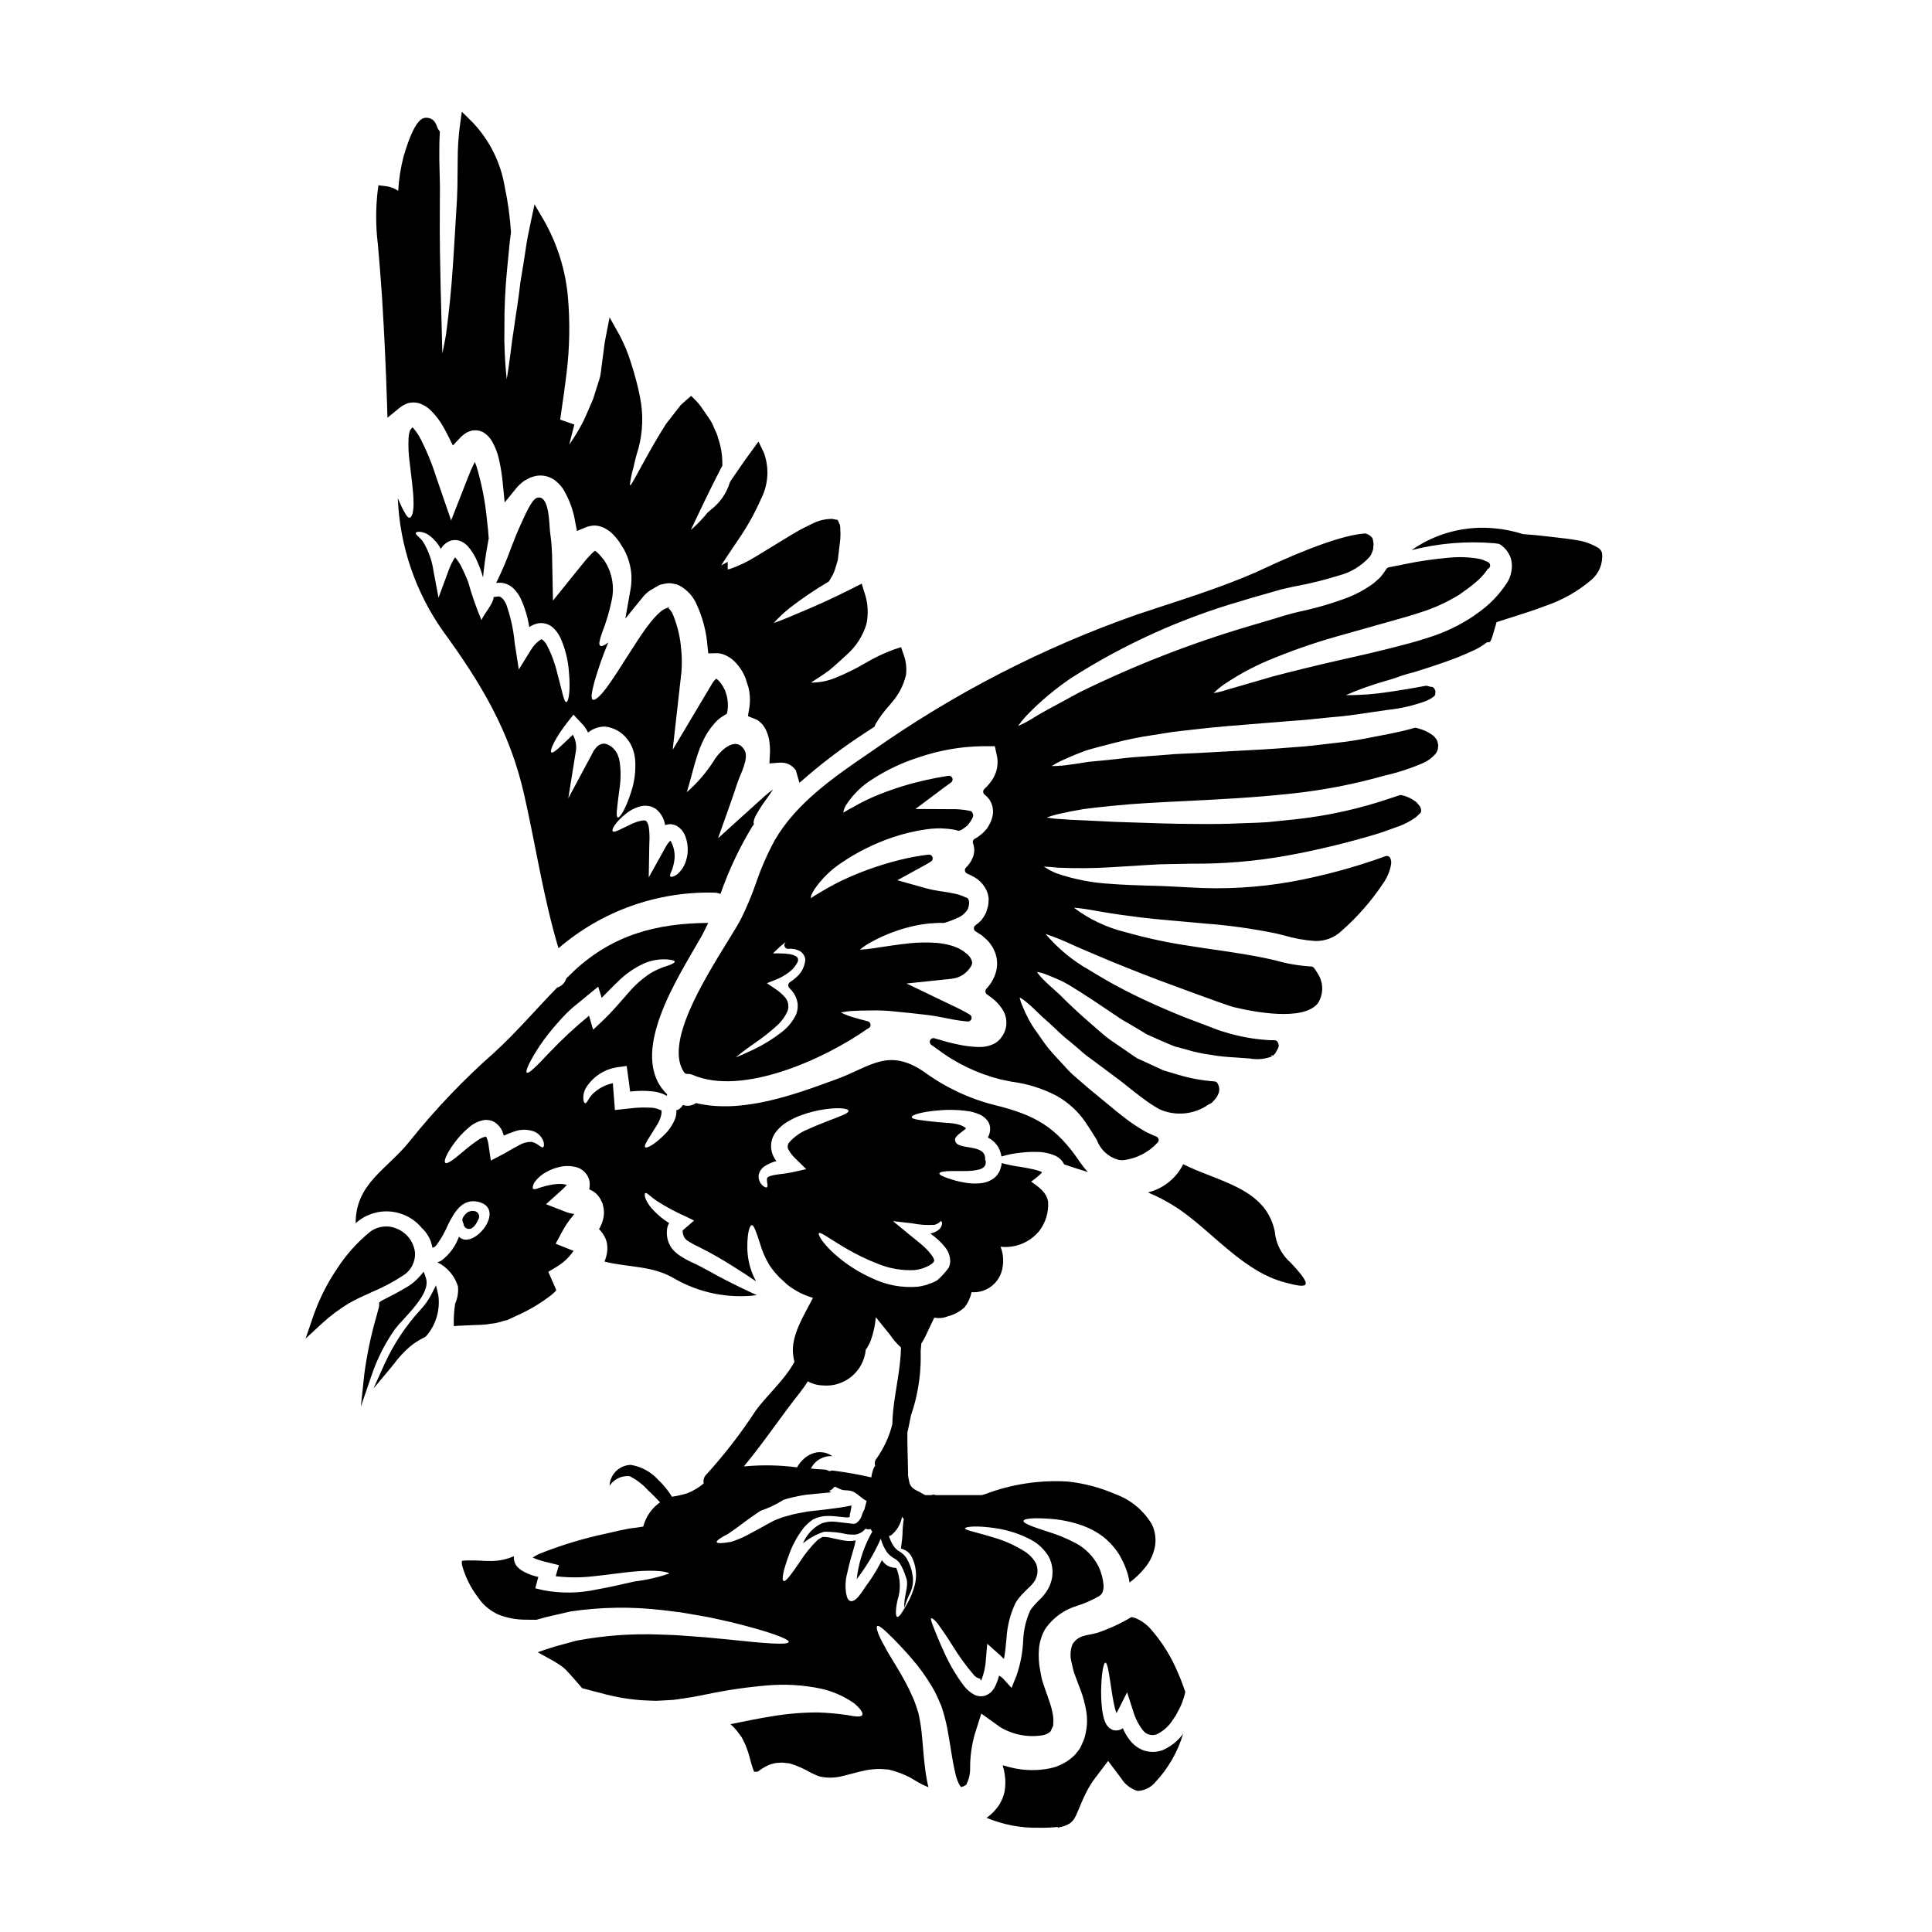 <?xml version="1.0" encoding="UTF-8"?>
<!-- Uploaded to: ICON Repo, www.svgrepo.com, Generator: ICON Repo Mixer Tools -->
<svg fill="#000000" width="800px" height="800px" version="1.1" viewBox="144 144 512 512" xmlns="http://www.w3.org/2000/svg">
 <g>
  <path d="m347.58 355.1c0.43-0.609 0.879-1.246 1.305-1.887-0.785 0.531-1.531 1.121-2.234 1.754l-12.359 11.18c1.75-4.973 3.562-9.891 5.207-14.887 0.742-2.18 3.008-6.246 1.836-8.398-2.309-4.148-6.75 0.266-8.215 2.844-1.973 3.066-4.371 5.844-7.121 8.238 1.945-6.035 2.848-13.188 7.231-18.105 0.66-0.809 1.453-1.5 2.344-2.047l0.742-0.453 0.32-0.188c0.305-1.262 0.352-2.574 0.133-3.852-0.055-0.5-0.172-0.988-0.344-1.461l-0.293-0.906-0.082-0.156-0.211-0.395h-0.004c-0.414-0.879-1.004-1.664-1.727-2.312-0.09-0.082-0.188-0.152-0.289-0.215-0.457 0.383-0.84 0.84-1.129 1.359l-10.422 17.492 2.312-20.574h0.004c0.164-1.984 0.148-3.977-0.055-5.957-0.23-3.09-0.93-6.133-2.074-9.012-0.273-0.758-0.715-1.441-1.301-1.992 0-0.078 0-0.133 0.105-0.105 0.047-0.008 0.086-0.039 0.105-0.082 0-0.023 0.129-0.184-0.16-0.051l-1.117 0.48-0.129 0.051-0.211 0.16h-0.004c-0.23 0.098-0.441 0.242-0.613 0.426-0.465 0.371-0.902 0.777-1.301 1.219-0.906 0.965-1.746 1.988-2.523 3.059-1.574 2.18-2.981 4.383-4.281 6.406-2.578 4.066-4.723 7.441-6.402 9.676-1.68 2.231-3.004 3.293-3.543 3.004-0.539-0.293-0.297-1.914 0.395-4.547h-0.004c1.031-3.602 2.273-7.144 3.719-10.602-1.062 0.824-1.805 1.113-2.152 0.852-0.453-0.348-0.129-1.598 0.586-3.617v-0.004c1.043-2.672 1.859-5.43 2.445-8.238 0.844-3.629 0.184-7.445-1.836-10.578l-0.105-0.16c-0.02-0.023-0.039-0.051-0.051-0.082-0.027-0.027-0.027-0.055-0.055-0.082-0.027-0.027-0.027-0.051-0.051-0.078-0.035-0.02-0.062-0.043-0.082-0.078l-0.531-0.637c-0.32-0.398-0.668-0.77-1.035-1.117-0.195-0.188-0.406-0.348-0.641-0.477-0.336 0.227-0.648 0.492-0.93 0.785-0.918 0.934-1.781 1.918-2.578 2.953l-7.637 9.465-0.238-12.332h-0.004c-0.07-1.918-0.238-3.828-0.508-5.731-0.27-1.754-0.078-10.234-3.512-9.172-1.461 0.453-3.457 5.312-4.066 6.594-1.035 2.203-1.914 4.441-2.711 6.512-1.152 3.223-2.492 6.379-4.012 9.445 0.422-0.059 0.852-0.078 1.277-0.055 1.223 0.109 2.371 0.625 3.266 1.465 0.754 0.734 1.383 1.586 1.863 2.523 1.16 2.457 1.957 5.074 2.363 7.762 0.562-0.379 1.184-0.676 1.832-0.875 0.797-0.23 1.641-0.25 2.445-0.055 0.723 0.195 1.395 0.551 1.969 1.035 0.82 0.738 1.492 1.633 1.965 2.633 1.281 2.84 2.059 5.879 2.289 8.984 0.504 5.051-0.078 8.188-0.691 8.16-0.613-0.027-1.113-2.949-2.363-7.602v0.004c-0.617-2.625-1.555-5.16-2.789-7.551-0.285-0.504-0.652-0.953-1.094-1.332-0.371-0.238-0.293-0.16-0.504-0.105h0.004c-1.109 0.734-2.027 1.719-2.688 2.871l-3.148 5.078-0.906-5.926-0.184-1.113v-0.004c-0.312-3.457-1.051-6.859-2.203-10.133-0.535-1.305-1.359-2.07-1.781-2.125-0.051 0-0.133-0.156-0.586-0.027l-0.66 0.082-0.348 0.023c0 1.727-2.578 4.469-3.215 6.141h-0.004c-1.398-3.312-2.582-6.711-3.543-10.176-0.449-1.117-0.957-2.285-1.516-3.43-0.469-1.07-1.094-2.066-1.855-2.953-0.027-0.027-0.055-0.027-0.082-0.078-0.102 0.113-0.191 0.238-0.266 0.371-0.625 1.062-1.141 2.184-1.543 3.348l-2.578 6.965-1.332-7.047v0.004c-0.367-2.664-1.262-5.231-2.629-7.551-0.828-1.41-2.312-2.125-2.047-2.578 0.078-0.211 0.453-0.297 1.062-0.297v0.004c1 0.098 1.945 0.5 2.715 1.145 1.184 0.914 2.152 2.074 2.84 3.402 0.602-1.066 1.59-1.867 2.758-2.234 0.875-0.227 1.801-0.148 2.629 0.215 0.594 0.297 1.141 0.68 1.621 1.141 1.141 1.258 2.051 2.707 2.684 4.281 0.574 1.285 1.055 2.609 1.438 3.961 0.027 0.055 0.027 0.105 0.055 0.16 0.234-2.449 0.637-5.664 1.383-9.68v0.004c0.055-0.191 0.098-0.387 0.133-0.586-0.105-1.574-0.27-3.324-0.508-5.266-0.461-4.731-1.387-9.402-2.758-13.953-0.133-0.375-0.27-0.742-0.426-1.09h0.004c-0.031 0.043-0.055 0.09-0.078 0.133-0.648 1.285-1.227 2.598-1.734 3.941l-4.469 11.414-3.988-11.59-0.48-1.461h0.004c-0.988-2.902-2.188-5.727-3.586-8.457-0.531-1.059-1.195-2.047-1.969-2.945-0.062-0.078-0.133-0.152-0.211-0.215-0.195 0.18-0.367 0.387-0.504 0.609-0.188 0.027-0.453 1.035-0.535 2.019-0.121 2.188-0.031 4.375 0.266 6.543 0.48 4.277 1.035 7.945 1.035 10.578v0.004c0.059 1.043-0.027 2.09-0.262 3.109-0.211 0.688-0.48 1.062-0.789 1.09s-0.664-0.297-1.012-0.906c-0.516-0.816-0.969-1.668-1.352-2.551-0.211-0.508-0.48-1.09-0.742-1.703h-0.004c0.512 12.684 4.695 24.945 12.039 35.301 9.996 13.719 17.57 26.32 21.398 43.039 3.109 13.633 5.117 27.512 9.145 40.91l0.004 0.004c11.453-9.859 26.164-15.109 41.27-14.73 0.57 0.008 1.129 0.129 1.652 0.348 2.164-6.215 4.977-12.184 8.387-17.812 0.16-0.238 0.32-0.453 0.48-0.664-0.211-0.426-0.055-1.273 0.531-2.394 0.977-1.715 2.062-3.367 3.25-4.941zm-45.324-13.266c-0.293 0.27-0.555 0.691-0.852 1.012-0.238 0.453-0.477 0.879-0.688 1.305l-6.117 11.414 1.996-12.414c0.266-1.527-0.016-3.098-0.785-4.441-3.188 3.031-5.184 5.117-5.715 4.652-0.477-0.371 0.934-3.801 4.652-8.426l1.223-1.543 1.355 1.438c0.453 0.504 0.957 1.039 1.465 1.574 0.395 0.547 0.75 1.125 1.062 1.727 1.273-1.059 2.891-1.617 4.547-1.574 2.293 0.262 4.383 1.441 5.793 3.269 0.352 0.41 0.652 0.855 0.906 1.332 0.262 0.461 0.477 0.953 0.637 1.461 0.301 0.875 0.496 1.785 0.582 2.711 0.211 2.894-0.148 5.805-1.062 8.559-1.438 4.519-3.004 6.934-3.562 6.75-0.559-0.184-0.105-3.031 0.453-7.414 0.387-2.43 0.414-4.898 0.078-7.336-0.094-0.613-0.266-1.211-0.504-1.785-0.078-0.246-0.195-0.477-0.348-0.688-0.113-0.25-0.273-0.477-0.477-0.664-0.668-0.895-1.652-1.504-2.754-1.699-0.703 0.012-1.379 0.293-1.887 0.781zm23.582 30.145c-0.426 1.5-1.297 2.836-2.5 3.828-0.93 0.586-1.516 0.691-1.699 0.453s0.027-0.824 0.395-1.574c0.398-1.062 0.652-2.172 0.742-3.301 0.09-1.531-0.25-3.062-0.984-4.41-0.043-0.07-0.098-0.129-0.156-0.188-0.543 0.547-0.992 1.176-1.332 1.863l-4.383 7.871 0.156-9.055 0.027-0.582v0.004c0.055-1.129 0.012-2.258-0.133-3.379-0.039-0.672-0.27-1.316-0.664-1.863-0.078-0.184-0.609-0.32-1.406-0.156-0.777 0.172-1.535 0.422-2.262 0.746-2.922 1.355-4.836 2.551-5.262 2.047-0.371-0.426 0.664-2.394 3.644-4.758l-0.004-0.004c0.867-0.676 1.836-1.207 2.871-1.574 0.68-0.266 1.398-0.41 2.125-0.426 0.457 0.031 0.91 0.082 1.359 0.16 0.473 0.164 0.926 0.379 1.352 0.637 1.379 1.055 2.285 2.609 2.527 4.328 0.41-0.102 0.828-0.184 1.25-0.238 0.656 0.02 1.301 0.184 1.887 0.477 0.445 0.285 0.855 0.625 1.223 1.012 0.266 0.336 0.508 0.691 0.719 1.062 1.035 2.195 1.215 4.699 0.508 7.019z"/>
  <path d="m244.13 208.62c0.395 4.648 0.789 9.273 1.102 13.898 0.598 9.66 1.043 19.145 1.328 28.199l0.121 3.984 3.09-2.523v-0.004c0.656-0.535 1.395-0.969 2.188-1.277 1.195-0.367 2.481-0.309 3.637 0.164 0.977 0.414 1.867 1.008 2.621 1.754 1.27 1.266 2.359 2.695 3.238 4.258 0.465 0.82 0.898 1.641 1.312 2.465l1.254 2.516 1.934-2.043c0.516-0.543 1.098-1.008 1.742-1.391 0.293-0.148 0.602-0.27 0.914-0.371 0.375-0.148 0.777-0.219 1.184-0.207 0.793-0.035 1.586 0.145 2.285 0.523 0.992 0.605 1.809 1.461 2.363 2.484 0.82 1.441 1.418 3 1.781 4.621 0.504 2.219 0.855 4.469 1.051 6.734l0.465 4.762 3.019-3.711c0.328-0.398 0.68-0.773 1.059-1.129 0.363-0.324 0.742-0.637 1.137-0.922l1.598-0.848c0.324-0.121 0.652-0.223 0.984-0.309 0.652-0.18 1.328-0.254 2.004-0.215 1.227 0.066 2.406 0.477 3.414 1.18 0.863 0.645 1.613 1.422 2.227 2.309 1.652 2.703 2.758 5.707 3.258 8.836l0.465 2.363 2.223-0.934c0.801-0.328 1.656-0.504 2.519-0.516 1.125 0.055 2.211 0.41 3.148 1.027 0.754 0.457 1.43 1.027 2.012 1.691 0.504 0.539 0.965 1.113 1.379 1.723l1.238 2.004c0.664 1.242 1.164 2.566 1.488 3.938 0.316 1.285 0.461 2.609 0.426 3.934-0.012 0.965-0.105 1.926-0.289 2.871l-1.328 7.477 4.785-5.871h0.004c0.195-0.242 0.41-0.469 0.637-0.676 0.324-0.324 0.676-0.613 1.051-0.871l2.555-1.488c0.152-0.051 0.367-0.109 0.543-0.152 0.395-0.094 0.789-0.164 1.301-0.262 0.695-0.102 1.406-0.059 2.086 0.133 0.27 0.051 0.582 0.117 0.504 0.055l0.996 0.457c1.973 1.102 3.527 2.824 4.422 4.898 1.633 3.531 2.613 7.332 2.894 11.211l0.203 1.793 1.801-0.043h0.004c0.742-0.047 1.488 0.051 2.191 0.293 1.059 0.395 2.023 0.996 2.844 1.773 1.289 1.258 2.305 2.769 2.984 4.438l0.828 2.566c0.176 0.75 0.293 1.512 0.355 2.281 0.078 1.254-0.004 2.512-0.242 3.742l-0.262 1.574 1.492 0.594 0.004 0.004c0.363 0.133 0.723 0.285 1.074 0.457 0.453 0.344 0.879 0.727 1.27 1.141 0.312 0.422 0.598 0.859 0.863 1.312 0.395 0.82 0.688 1.684 0.879 2.57 0.254 1.391 0.332 2.805 0.234 4.211l-0.125 2.246 2.242-0.176c0.57-0.059 1.148-0.051 1.715 0.027 1.027 0.191 1.961 0.715 2.656 1.488l0.395 0.477 0.945 3.32 2.422-2.086-0.004 0.004c4.656-3.957 9.559-7.617 14.676-10.957l0.789-0.52c0.512-0.328 1.02-0.652 1.516-0.988l0.539-0.363 0.215-0.613v0.004c1.047-1.785 2.277-3.453 3.672-4.977l0.691-0.844h0.004c1.816-2.07 3.098-4.559 3.723-7.242 0.234-1.875 0-3.777-0.672-5.539l-0.633-1.828-1.836 0.598c-2.578 0.93-5.062 2.102-7.418 3.5-2.781 1.652-5.691 3.07-8.703 4.246-1.887 0.711-3.891 1.059-5.906 1.035l1.066-0.695c1.055-0.676 2.363-1.512 3.773-2.559l1.348-1.152c1.008-0.887 2.144-1.891 3.356-3.043h0.004c2.402-2.144 4.172-4.898 5.125-7.977 0.613-2.84 0.422-5.801-0.555-8.539l-0.68-2.25-2.094 1.07c-5.074 2.578-10.344 4.988-15.707 7.176-2.617 1.137-4.359 1.793-5.512 2.172 1.305-1.441 2.723-2.773 4.238-3.984 3.188-2.457 6.516-4.719 9.977-6.773l0.395-0.242 0.246-0.395c0.102-0.172 0.211-0.352 0.262-0.453h-0.004c0.445-0.699 0.805-1.441 1.078-2.223l0.789-2.625 0.648-5.449v0.004c0.07-0.953 0.07-1.91 0-2.863 0.02-0.359-0.027-0.723-0.137-1.07l-0.551-1.227-1.461-0.277c-1.91 0.004-3.789 0.477-5.473 1.379-1.855 0.867-3.668 1.832-5.422 2.894l-9.336 5.703c-2.106 1.32-4.348 2.402-6.691 3.227-0.25 0.086-0.5 0.156-0.758 0.215v-2.031l-1.73 0.93c0.789-1.246 1.789-2.754 2.731-4.137l1.73-2.578h0.004c2.394-3.469 4.457-7.16 6.152-11.02 1.898-3.769 2.152-8.156 0.699-12.117l-1.426-2.961-1.938 2.652c-1.969 2.676-3.769 5.324-5.488 7.844l-0.195 0.395v0.004c-0.867 2.832-2.602 5.324-4.953 7.125l-0.906 0.789c-1.34 1.672-2.828 3.219-4.453 4.621 0.418-0.922 0.906-1.945 1.371-2.918l2.363-4.93c1.18-2.402 2.496-5.144 4.09-8.203 0.078-0.164 0.164-0.332 0.242-0.473l0.281-0.473v-0.547 0.004c0.012-2.352-0.379-4.688-1.16-6.906-0.148-0.652-0.383-1.277-0.699-1.863-0.105-0.199-0.199-0.406-0.285-0.617-0.352-0.984-0.84-1.91-1.453-2.758l-2.258-3.269h-0.004c-0.34-0.449-0.711-0.875-1.102-1.281l-1.297-1.297-1.387 1.18c-0.418 0.363-0.895 0.789-1.391 1.254l-3.871 4.973c-2.266 3.543-4.156 6.914-5.742 9.793-0.789 1.426-1.531 2.754-2.152 3.91-0.496 0.941-0.988 1.762-1.48 2.555l-0.223-0.098c0.191-1.59 0.52-3.16 0.98-4.691 0.168-0.789 0.344-1.641 0.598-2.57 0.164-0.668 0.395-1.363 0.672-2.309l0.004-0.004c1.215-4.527 1.348-9.277 0.391-13.871-0.195-1.105-0.586-2.754-0.996-4.289-0.41-1.535-0.848-3.074-1.363-4.625h0.004c-0.781-2.547-1.801-5.012-3.051-7.363l-2.617-4.66-1.027 5.25c-0.109 0.559-0.227 1.18-0.312 1.781l-1.031 7.902c-0.031 0.254-0.074 0.508-0.133 0.758l-0.145 0.508c-0.043 0.121-0.078 0.242-0.102 0.367-0.18 0.527-0.348 1.055-0.602 1.855l-1.023 3.254c-0.898 2.113-1.742 4.039-2.481 5.668h0.004c-1.133 2.211-2.414 4.348-3.832 6.387 0.359-1.496 0.812-3.305 1.355-5.32l-3.707-1.297-0.082 0.195c0.133-0.988 0.285-2.031 0.434-3.062 0.395-2.684 0.848-5.844 1.281-9.445v0.004c0.832-6.777 0.949-13.625 0.344-20.426-0.664-7.019-2.801-13.816-6.269-19.957l-2.562-4.359-1.059 4.949c-0.137 0.633-0.277 1.297-0.367 1.82-0.523 2.363-0.871 4.684-1.203 6.945-0.199 1.348-0.395 2.664-0.621 3.938-0.188 1.055-0.352 2.078-0.523 3.184-0.422 3.742-0.922 6.981-1.352 9.68l-0.18 1.324c-0.191 1.406-0.395 2.781-0.617 4.152-0.285 2.273-0.84 6.746-1.445 10.363-0.289-2.523-0.535-5.945-0.641-10.305l0.031-3.18v-0.004c-0.047-5.211 0.188-10.422 0.699-15.609 0.129-1.18 0.238-2.383 0.352-3.598 0.176-1.949 0.359-3.938 0.648-5.965l0.031-0.211v-0.207c-0.262-3.969-0.805-7.914-1.625-11.809-1.051-6.496-4.047-12.52-8.602-17.273l-2.797-2.754-0.535 3.894v-0.004c-0.371 2.918-0.559 5.859-0.555 8.805l-0.074 7.184c-0.027 1.148-0.082 2.305-0.129 3.457l-0.488 8.164c-0.395 6.742-0.789 13.105-1.352 18.555-0.348 3.383-0.715 6.414-1.051 8.984-0.32 1.875-0.656 3.543-0.977 5.023l-0.457-17.773c-0.129-5.856-0.277-12.492-0.211-19.805 0.027-2.184 0.027-4.457 0.027-6.793l-0.16-6.918v-1.703c0-1.656 0-3.336 0.113-5.117l0.039-0.68-0.395-0.555v-0.004c-0.148-0.203-0.258-0.426-0.324-0.668-0.68-2.152-1.914-2.363-2.754-2.449-1.098 0-3.148 0.035-6.18 10.352v0.004c-0.758 2.949-1.223 5.965-1.395 9.008-0.977-0.668-2.102-1.09-3.277-1.23l-1.969-0.238-0.246 1.945v-0.004c-0.461 4.258-0.461 8.551 0 12.809z"/>
  <path d="m267.68 469.55c0.191 0.09 0.402 0.133 0.613 0.133 0.355-0.004 0.699-0.133 0.973-0.363 0.234-0.207 0.453-0.426 0.656-0.664 0.312-0.434 0.574-0.902 0.785-1.391 0.309-0.43 0.363-0.988 0.148-1.469-0.215-0.48-0.668-0.809-1.191-0.867-0.578-0.078-1.168 0.023-1.684 0.297-0.488 0.344-0.898 0.781-1.211 1.289-0.32 0.523-0.301 1.188 0.047 1.691 0 0.578 0.336 1.105 0.863 1.344z"/>
  <path d="m250.82 482.02c2.121-1.305 3.336-3.688 3.148-6.172-0.344-2.727-2.102-5.066-4.621-6.16-2.394-1.109-5.207-0.809-7.312 0.785-3.383 2.769-6.316 6.051-8.695 9.719-2.734 4.031-4.91 8.418-6.473 13.031l-1.883 5.512 4.273-3.938h0.004c2.227-2.07 4.664-3.898 7.277-5.449 1.859-1.074 3.914-1.996 5.902-2.894h0.004c2.922-1.215 5.727-2.699 8.375-4.434z"/>
  <path d="m259.55 484.62-1.246 2.445c-0.758 1.461-1.715 2.809-2.848 4-3.902 4.254-7.117 9.098-9.523 14.348l-2.961 6.559 4.613-5.512c0.289-0.344 0.586-0.723 0.91-1.137v-0.004c1.184-1.594 2.535-3.055 4.031-4.356 1.23-1.039 2.594-1.91 4.055-2.594l0.395-0.324c2.551-2.961 3.711-6.875 3.191-10.75z"/>
  <path d="m250.9 493.68c3.172-3.465 7.121-7.777 5.957-11.07l-0.562-1.598-1.105 1.277h-0.004c-0.848 0.969-1.824 1.816-2.902 2.519-2.316 1.418-4.75 2.676-7.246 3.938l-0.551 0.438v0.617-0.004c0.008 0.145 0 0.285-0.027 0.422l-0.633 2.406h-0.004c-1.477 5.066-2.57 10.238-3.269 15.473l-0.926 8.688 2.832-8.266h0.004c1.453-4.34 3.523-8.449 6.148-12.203 0.715-0.918 1.48-1.797 2.289-2.637z"/>
  <path d="m568.59 290.78c-0.105-0.723-0.555-1.352-1.203-1.684-1.68-0.98-3.527-1.637-5.449-1.926-1.621-0.301-3.309-0.492-5.117-0.695l-1.812-0.211c-2.57-0.324-5.027-0.547-7.418-0.727v-0.004c-2.336-0.734-4.742-1.234-7.184-1.484-7.894-0.859-15.832 1.184-22.332 5.742 7.168-1.836 14.594-2.453 21.965-1.824 0.395 0.035 0.789 0.121 1.18 0.164 0.199 0.121 0.395 0.188 0.609 0.34 0.516 0.391 0.984 0.84 1.402 1.332 0.02 0.039 0.043 0.078 0.07 0.113 0.449 0.609 0.809 1.281 1.074 1.988 0.223 0.781 0.32 1.594 0.293 2.402-0.066 1.359-0.449 2.684-1.117 3.867-2.168 3.418-5.023 6.344-8.387 8.594l-0.551 0.422c-3.668 2.477-7.676 4.402-11.898 5.723-3.367 1.121-6.582 1.941-9.691 2.727l-2.25 0.574c-3.488 0.867-6.691 1.574-9.84 2.289l-1.25 0.285c-7.133 1.621-13.34 3.148-18.473 4.508-5.188 1.488-9.363 2.707-12.27 3.566-1.082 0.355-2.191 0.629-3.312 0.82 0.801-0.801 1.664-1.531 2.586-2.191 3.633-2.473 7.496-4.594 11.535-6.328 5.969-2.516 12.086-4.668 18.316-6.441l10.938-3.086c1.25-0.363 2.5-0.715 3.754-1.059 2.562-0.715 5.207-1.449 7.731-2.297l0.004-0.004c3.559-1.113 6.965-2.668 10.145-4.621 1.465-1.016 2.996-2.113 4.328-3.246 1.176-0.953 2.215-2.062 3.09-3.293 0.066-0.113 0.121-0.227 0.176-0.328 0.043-0.012 0.086-0.031 0.121-0.051 0.309-0.148 0.512-0.449 0.547-0.785 0.031-0.34-0.113-0.672-0.383-0.875-0.223-0.18-0.484-0.301-0.762-0.363-0.496-0.266-1.023-0.461-1.574-0.582-2.676-0.492-5.41-0.609-8.117-0.344-3.945 0.336-7.867 0.906-11.742 1.711l-2.215 0.441c-0.836 0.172-1.488 0.309-1.996 0.395-0.297 0.039-0.559 0.211-0.711 0.465-0.48 0.762-1.016 1.488-1.598 2.176l-0.488 0.445c-0.688 0.68-1.441 1.293-2.246 1.828-1.852 1.262-3.844 2.312-5.938 3.125-4.266 1.602-8.648 2.871-13.113 3.797-0.941 0.23-1.891 0.465-3.008 0.789l-0.676 0.195c-0.855 0.254-1.719 0.512-2.562 0.789-1.145 0.332-2.293 0.676-3.457 1.02-1.078 0.324-2.168 0.652-3.285 0.977v-0.004c-15.473 4.57-30.527 10.445-45 17.566-1.551 0.852-3.031 1.645-4.418 2.398-3.34 1.793-6.227 3.344-8.359 4.723-1.117 0.672-2.277 1.266-3.477 1.777 0.777-1.059 1.617-2.07 2.516-3.023 3.5-3.594 7.356-6.824 11.504-9.641 14-8.969 29.223-15.863 45.195-20.469 1.508-0.484 3.016-0.91 4.504-1.336l2.34-0.668c0.789-0.211 1.527-0.434 2.269-0.652l1.137-0.332c1.055-0.262 2.289-0.547 3.473-0.789l0.492-0.102-0.004 0.004c3.965-0.734 7.883-1.707 11.73-2.906 3.094-0.816 5.883-2.523 8.02-4.906 0.301-0.363 0.527-0.785 0.672-1.234 0.043-0.117 0.086-0.234 0.125-0.328v0.004c0.145-0.336 0.207-0.699 0.184-1.059l0.074-0.574c0.016-0.102 0.016-0.203 0-0.305l-0.184-1.141h-0.004c-0.031-0.191-0.117-0.367-0.246-0.508-0.176-0.25-0.41-0.453-0.676-0.594-0.266-0.18-0.551-0.316-0.852-0.414-0.125-0.051-0.262-0.066-0.395-0.051-5.512 0.422-14.906 3.75-27.98 9.891-0.461 0.219-0.789 0.367-0.91 0.422-8.055 3.508-16.473 6.258-24.609 8.922-2.285 0.75-4.578 1.496-6.867 2.262-24.871 8.73-48.418 20.848-69.973 36.016l-1.012 0.688c-9.008 6.16-19.211 13.129-24.961 23.051-1.977 3.644-3.644 7.449-4.981 11.375-1.125 3.246-2.453 6.422-3.977 9.5-0.703 1.367-1.969 3.445-3.469 5.848-6.691 10.855-16.805 27.262-11.617 34.824v0.004c0.191 0.281 0.516 0.445 0.855 0.43 0.496-0.027 0.992 0.059 1.445 0.258 13.137 5.668 34.875-4.199 46.223-12.176l0.395-0.23h0.004c0.348-0.195 0.539-0.586 0.484-0.98-0.051-0.398-0.34-0.723-0.727-0.824-1.629-0.422-3.078-0.816-4.246-1.18-0.984-0.301-1.938-0.684-2.859-1.145 0.996-0.223 2.008-0.363 3.027-0.418 1.398-0.078 3.078-0.133 5.039-0.133v-0.004c2.211-0.047 4.426 0.062 6.621 0.32 2.492 0.234 5.223 0.523 8.168 0.871 1.617 0.188 3.172 0.504 4.676 0.789 1.41 0.289 2.875 0.578 4.328 0.758 0.574 0.082 1.148 0.137 1.691 0.191 0.457 0.039 0.883-0.238 1.027-0.672 0.148-0.438-0.031-0.914-0.422-1.148-0.789-0.465-1.637-0.961-2.586-1.43l-14.188-6.82 12.031-1.258v-0.004c2.188-0.254 4.113-1.559 5.16-3.492 0.273-0.512 0.25-1.129-0.059-1.621-0.148-0.398-0.391-0.754-0.699-1.047-0.066-0.105-0.156-0.199-0.262-0.27-0.184-0.133-0.395-0.309-0.605-0.477-0.348-0.332-0.746-0.605-1.18-0.812-0.105-0.062-0.223-0.125-0.324-0.191-0.273-0.16-0.562-0.293-0.859-0.395-0.539-0.246-1.098-0.434-1.676-0.566-0.59-0.188-1.199-0.32-1.816-0.395-0.605-0.121-1.223-0.203-1.84-0.242-2.332-0.164-4.68-0.129-7.008 0.105-3.066 0.332-5.773 0.738-7.945 1.07h-0.004c-1.742 0.309-3.504 0.52-5.273 0.637 0.699-0.609 1.453-1.152 2.262-1.613 3.195-1.844 6.617-3.262 10.176-4.227 2.59-0.723 5.254-1.141 7.941-1.242 0.574-0.039 1.152-0.039 1.73 0 0.113-0.004 0.223-0.02 0.332-0.047 1.121-0.332 2.215-0.746 3.277-1.238 1.16-0.434 2.144-1.234 2.805-2.281 0.32-0.535 0.789-2.481-0.117-3.09-0.137-0.09-0.289-0.141-0.453-0.156-0.977-0.477-2.016-0.816-3.086-1.008-0.953-0.215-2.051-0.395-3.184-0.543l-0.883-0.145c-1.031-0.152-2.055-0.363-3.062-0.629l-7.82-2.191 7.356-4.031c0.504-0.266 1.008-0.582 1.574-0.941 0.383-0.246 0.547-0.727 0.391-1.156-0.152-0.43-0.578-0.703-1.035-0.66-2.586 0.305-5.152 0.777-7.68 1.414-4.488 1.121-8.879 2.609-13.121 4.453-2.848 1.242-5.602 2.688-8.242 4.328-0.395 0.254-0.789 0.48-1.27 0.75v0.004c-0.297 0.223-0.609 0.426-0.934 0.613v-0.023c0.047-0.309 0.121-0.609 0.211-0.906 0.23-0.5 0.492-0.988 0.789-1.453 1.934-2.809 4.394-5.215 7.246-7.082 4.184-2.828 8.727-5.082 13.512-6.691 2.902-0.98 5.887-1.688 8.914-2.117 0.816-0.117 1.637-0.191 2.461-0.223l1.137-0.031 1.512 0.078c0.461 0.027 0.918 0.078 1.371 0.148l0.25 0.035v0.004c0.406 0.047 0.809 0.121 1.207 0.219 0.188 0.086 0.395 0.141 0.602 0.156 0.172 0 0.34-0.043 0.492-0.129l0.25-0.141c0.332-0.164 0.641-0.367 0.922-0.602l0.57-0.441c0.164-0.125 0.297-0.285 0.395-0.465 0.395-0.488 0.734-1.016 1.016-1.574 0.023-0.039 0.102-0.215 0.121-0.266 0.141-0.348 0.109-0.742-0.09-1.062-0.078-0.352-0.395-0.602-0.754-0.586l-0.199-0.059c-1.57-0.312-3.172-0.441-4.773-0.395l-9.395-0.051 7.75-5.812c0.516-0.395 0.977-0.707 1.441-1.039l0.238-0.168v-0.004c0.371-0.262 0.512-0.746 0.344-1.168-0.172-0.422-0.609-0.672-1.059-0.605-2.019 0.312-4.062 0.695-6.082 1.156-4.106 0.918-8.133 2.156-12.047 3.707-2.574 1.012-5.07 2.227-7.453 3.633-0.48 0.227-0.949 0.48-1.398 0.766-0.25 0.164-0.512 0.309-0.785 0.438l-0.066 0.027v-0.055c0.121-0.758 0.414-1.477 0.855-2.102 1.734-2.644 4.016-4.879 6.691-6.559 3.859-2.531 8.047-4.519 12.445-5.902 5.422-1.863 11.105-2.856 16.836-2.949h3.32l0.609 2.82h0.004c0.348 2.07-0.086 4.195-1.223 5.961-0.609 0.938-1.336 1.793-2.16 2.551-0.211 0.195-0.324 0.473-0.316 0.758 0.012 0.285 0.148 0.555 0.371 0.734 0.508 0.395 0.953 0.859 1.324 1.387 0.844 1.316 1.121 2.918 0.758 4.438-0.125 0.527-0.301 1.043-0.52 1.543l-0.602 1.109c-0.059 0.078-0.133 0.203-0.273 0.438l-0.395 0.445h0.004c-0.43 0.531-0.934 1.004-1.488 1.406-0.375 0.301-0.77 0.578-1.18 0.828-0.23 0.059-0.43 0.199-0.566 0.395-0.184 0.258-0.234 0.586-0.137 0.891 0.258 0.699 0.371 1.445 0.328 2.191-0.059 0.641-0.227 1.27-0.492 1.855-0.188 0.414-0.406 0.809-0.656 1.184l-0.691 0.895-0.004-0.004c-0.082 0.09-0.168 0.168-0.258 0.246-0.27 0.215-0.406 0.555-0.363 0.895 0.047 0.34 0.266 0.637 0.578 0.773 0.586 0.262 1.148 0.539 1.754 0.867h0.004c1.438 0.789 2.598 2 3.332 3.469 0.34 0.723 0.551 1.504 0.625 2.301l-0.031 0.629c0.008 0.539-0.059 1.074-0.191 1.594l-0.324 1.016v0.074c-0.023 0.047-0.102 0.27-0.156 0.422v0.027l-0.285 0.508c-0.078 0.172-0.172 0.336-0.277 0.492-0.223 0.352-0.473 0.695-0.648 0.938-0.477 0.508-1.008 0.965-1.574 1.363-0.285 0.191-0.449 0.52-0.43 0.859 0.016 0.344 0.211 0.652 0.512 0.816 0.34 0.188 0.668 0.395 0.984 0.621 0.223 0.152 0.441 0.305 0.613 0.395l1.395 1.238h-0.004c0.402 0.391 0.758 0.828 1.062 1.297 0.727 1.016 1.223 2.176 1.453 3.402 0.246 1.344 0.16 2.727-0.242 4.027-0.492 1.57-1.34 3.004-2.473 4.195-0.195 0.215-0.285 0.504-0.246 0.789 0.031 0.285 0.188 0.539 0.426 0.695 0.316 0.207 0.621 0.441 0.941 0.676l0.457 0.336c1.008 0.793 1.883 1.734 2.598 2.801 1.07 1.559 1.406 3.508 0.926 5.336-0.16 0.562-0.391 1.105-0.684 1.613l-0.531 0.75c-0.047 0.051-0.09 0.102-0.129 0.16-0.07 0.094-0.211 0.254-0.309 0.371l-0.039 0.035-0.395 0.34 0.004-0.004c-0.395 0.352-0.848 0.629-1.34 0.828-1.113 0.492-2.324 0.73-3.543 0.688h-0.336 0.004c-1.879-0.055-3.746-0.297-5.578-0.723-1.797-0.352-3.465-0.844-5.082-1.32l-0.867-0.254h0.004c-0.473-0.148-0.977 0.078-1.184 0.523-0.203 0.438-0.062 0.961 0.34 1.234 0.496 0.336 0.984 0.672 1.434 1.008 5.047 3.844 10.828 6.617 16.988 8.152 0.969 0.211 1.969 0.395 3 0.605h-0.004c4.102 0.535 8.078 1.793 11.742 3.711 3.086 1.715 5.723 4.125 7.703 7.047 1.051 1.555 2.051 3.148 2.981 4.656 0.922 2.559 3.023 4.512 5.644 5.246 0.426 0.086 0.859 0.129 1.293 0.125 3.496-0.398 6.734-2.039 9.125-4.625 0.254-0.23 0.375-0.578 0.312-0.914-0.062-0.34-0.301-0.617-0.621-0.738-0.562-0.215-1.129-0.473-1.688-0.734l-0.555-0.246v-0.004c-0.473-0.227-0.938-0.484-1.383-0.762-0.266-0.164-0.527-0.324-0.789-0.469h0.004c-1.352-0.828-2.652-1.73-3.898-2.703-1.574-1.18-2.996-2.363-4.328-3.484-0.848-0.703-1.656-1.383-2.441-2.004-1.969-1.574-3.637-3.027-5.285-4.461l-1.012-0.879v0.004c-0.969-0.824-1.875-1.715-2.711-2.668l-2.606-2.816c-1.363-1.438-2.598-2.984-3.703-4.625l-1.25-1.785c-0.754-1.016-1.438-2.082-2.051-3.188-0.789-1.5-1.352-2.707-1.746-3.703-0.34-0.746-0.598-1.527-0.766-2.328 0.738 0.402 1.426 0.891 2.051 1.453 0.926 0.754 1.969 1.75 2.836 2.606 0.605 0.637 1.316 1.258 2.07 1.922 0.574 0.508 1.18 1.035 1.789 1.621l0.84 0.789 0.004-0.004c1.191 1.184 2.453 2.297 3.777 3.332l2.519 2.129v0.004c0.914 0.855 1.895 1.645 2.926 2.359l6.434 4.789c1.301 0.945 2.527 1.922 3.727 2.883 1.055 0.844 2.098 1.672 3.148 2.457l0.453 0.332c0.996 0.734 1.938 1.434 2.914 2.016 0.203 0.117 0.426 0.262 0.645 0.395 0.336 0.211 0.652 0.418 0.902 0.539v-0.004c4.293 1.926 9.285 1.426 13.109-1.309 0.379-0.109 0.719-0.316 0.984-0.605l0.824-0.934c0-0.031 0.172-0.219 0.195-0.254 0.27-0.402 0.484-0.84 0.641-1.297 0.164-0.594 0.152-1.219-0.035-1.805-0.078-0.199-0.168-0.395-0.27-0.582-0.148-0.332-0.469-0.559-0.832-0.582-3.297-0.234-6.562-0.836-9.727-1.797l-3.797-1.125-7.008-3.223c-0.098-0.066-0.25-0.168-0.516-0.336l-5.734-3.938v0.004c-1.195-0.797-2.332-1.68-3.402-2.637l-2.836-2.469c-1.969-1.688-3.57-3.148-5.055-4.578-0.641-0.59-1.23-1.18-1.797-1.746-0.789-0.789-1.535-1.531-2.289-2.176-1.254-1.098-2.332-2.09-3.148-2.922h-0.008c-0.648-0.633-1.238-1.332-1.75-2.078 0.887 0.145 1.75 0.391 2.582 0.73 1.102 0.422 2.434 0.969 3.938 1.672 1.305 0.656 2.566 1.387 3.785 2.191l1.18 0.719c1.207 0.789 2.5 1.629 3.856 2.512l5.188 3.484h0.004c1.078 0.777 2.207 1.492 3.375 2.133 0.695 0.422 1.406 0.836 2.117 1.246l3.148 1.879 3.602 1.605c0.828 0.352 1.652 0.699 2.504 1.074l1.219 0.5 2.957 0.789v-0.004c2.141 0.668 4.336 1.145 6.559 1.426 0.656 0.102 1.309 0.203 1.996 0.324 1.75 0.215 3.492 0.328 5.191 0.434 1.07 0.07 2.129 0.137 3.184 0.23 1.969 0.363 4.004 0.18 5.875-0.539l-0.184-0.352c0.066 0.008 0.129 0.008 0.195 0h0.027l0.168 0.207v0.004c0.137-0.094 0.254-0.211 0.352-0.344 0.121-0.07 0.227-0.168 0.309-0.281 0-0.031 0.145-0.277 0.164-0.305l0.438-0.789 0.051-0.113 0.066-0.098c0.078-0.117 0.129-0.254 0.145-0.395 0.062-0.129 0.09-0.27 0.09-0.414-0.016-0.293-0.098-0.582-0.234-0.844-0.16-0.359-0.516-0.59-0.906-0.59h-1.18c-4.019-0.207-7.992-0.91-11.836-2.094-0.789-0.207-1.395-0.43-2.019-0.652l-8.609-3.269c-3.586-1.438-6.734-2.789-9.629-4.125v-0.004c-5.426-2.457-10.688-5.269-15.742-8.418-4.426-2.473-8.367-5.723-11.645-9.59 2.481 0.836 4.906 1.82 7.273 2.941 1.887 0.832 4.035 1.777 6.406 2.754 4.922 2.137 10.906 4.473 16.137 6.481 3.066 1.145 6.285 2.332 9.664 3.566l5.902 2.137c0.586 0.211 1.18 0.43 1.797 0.633l0.789 0.273c0.664 0.23 1.332 0.469 1.895 0.602 5.383 1.301 18.324 3.801 22.262-0.953 1.586-2.414 1.586-5.539 0-7.953-0.289-0.508-0.617-1-0.977-1.465-0.176-0.242-0.457-0.387-0.754-0.395-3.074-0.176-6.121-0.68-9.09-1.504l-1.816-0.438c-4.769-1.062-9.719-1.785-14.504-2.484-2.176-0.316-4.328-0.625-6.363-0.961-5.891-0.844-11.719-2.082-17.445-3.715-4.957-1.199-9.613-3.406-13.68-6.481 1.863 0.164 3.715 0.426 5.551 0.785 2.481 0.426 5.562 0.957 9.055 1.387 4.039 0.602 8.684 1.008 14.055 1.477l5.902 0.539c6.398 0.469 12.758 1.352 19.043 2.648l2.047 0.504c2.648 0.781 5.371 1.281 8.121 1.488 2.703 0.117 5.332-0.879 7.273-2.758 4.141-3.656 7.789-7.832 10.859-12.426 1.102-1.531 1.844-3.293 2.172-5.152 0.074-0.531 0.008-1.074-0.195-1.574-0.09-0.242-0.277-0.438-0.516-0.543-0.238-0.105-0.508-0.113-0.75-0.02-8.121 2.945-16.473 5.207-24.965 6.762-8.801 1.566-17.758 2.078-26.68 1.523l-5.844-0.293c-1.34-0.078-2.699-0.117-4.035-0.148l-1.418-0.039c-3.106-0.094-6.723-0.223-9.973-0.473-4.902-0.27-9.742-1.219-14.383-2.816-1.145-0.477-2.238-1.066-3.262-1.758 0.965 0.02 2.434 0.16 3.801 0.293v-0.004c4.633 0.207 9.277 0.172 13.906-0.109l10.559-0.652c1.574-0.094 3.148-0.188 4.875-0.188 1.883-0.055 3.844-0.082 5.836-0.109l0.004-0.004c8.453 0.086 16.895-0.613 25.219-2.094 8.387-1.523 16.676-3.535 24.832-6.019l5.258-1.879v0.004c1.465-0.559 2.856-1.301 4.133-2.207 0.406-0.297 0.773-0.641 1.102-1.016l0.059-0.039 0.086-0.07 0.004-0.004c0.098-0.094 0.18-0.207 0.242-0.332 0.141-0.453 0.07-0.945-0.188-1.34-0.039-0.125-0.098-0.238-0.176-0.344l-0.723-0.832-0.328-0.301v0.004c-1.082-0.809-2.32-1.383-3.641-1.68-0.188-0.062-0.387-0.062-0.574 0l-2.078 0.691c-8.414 2.898-17.129 4.824-25.977 5.746l-6.934 0.711c-1.867 0.129-3.684 0.188-5.481 0.246l-1.246 0.039c-3.938 0.191-7.949 0.25-12.652 0.188-5.512-0.02-10.691-0.195-15.25-0.359-2.098-0.078-4.082-0.148-5.902-0.195-3.008-0.16-5.75-0.293-8.129-0.395-2.598-0.082-4.617-0.199-6.168-0.344l-0.004 0.008c-1.238-0.055-2.473-0.199-3.691-0.43 1.176-0.422 2.379-0.762 3.602-1.023 1.637-0.375 3.672-0.789 6.019-1.18 1.945-0.281 4.16-0.508 6.57-0.758l1.633-0.164c5.387-0.562 11.809-0.879 18.59-1.211 8.57-0.422 18.285-0.898 28.27-1.969l-0.004-0.004c8.395-0.875 16.699-2.477 24.816-4.785 3.519-0.797 6.953-1.914 10.266-3.344 1.273-0.57 2.402-1.414 3.309-2.477 0.223-0.285 0.387-0.609 0.492-0.953 0.105-0.293 0.152-0.605 0.129-0.914 0.055-0.164 0.066-0.34 0.031-0.508l-0.141-0.598c-0.004-0.211-0.066-0.414-0.191-0.582l-0.023-0.039c-0.246-0.453-0.574-0.852-0.969-1.184-0.883-0.66-1.855-1.188-2.887-1.574-0.348-0.125-0.68-0.219-1.016-0.32l-0.527-0.148c-0.188-0.059-0.391-0.059-0.574 0-1.664 0.492-3.5 0.941-5.746 1.41-1.18 0.215-2.363 0.453-3.543 0.688-2.91 0.582-5.902 1.18-8.953 1.574-1.352 0.145-2.711 0.312-4.086 0.48-3.07 0.375-6.238 0.762-9.422 0.953-5.879 0.504-11.504 0.789-16.926 1.07-3.07 0.156-6.047 0.316-8.875 0.492l-3.301 0.148-2.516 0.121c-1.672 0.141-3.324 0.27-4.918 0.395l-1.996 0.141c-2.91 0.195-5.656 0.395-8.09 0.723-1.941 0.23-3.773 0.395-5.488 0.562l-2.481 0.238c-2.363 0.395-4.379 0.684-6.059 0.898l0.004 0.008c-1.23 0.148-2.473 0.219-3.711 0.207 1.047-0.652 2.141-1.227 3.269-1.723 1.574-0.727 3.461-1.512 5.594-2.316 2.129-0.66 4.688-1.316 7.394-2.008l0.629-0.16v-0.004c3.227-0.824 6.492-1.484 9.785-1.969 1.777-0.293 3.609-0.582 5.481-0.871l1.926-0.223c1.27-0.145 2.57-0.301 3.906-0.441 5.555-0.664 11.414-1.117 17.609-1.605 2.688-0.203 5.41-0.418 8.148-0.652 2.664-0.168 5.246-0.438 7.777-0.695 1.824-0.191 3.617-0.395 5.422-0.523 2.578-0.277 5.062-0.652 7.477-1.02 1.555-0.23 3.09-0.465 4.613-0.664v-0.004c3.477-0.359 6.894-1.156 10.18-2.359 0.461-0.199 0.91-0.426 1.34-0.691l0.227-0.129h0.004c0.117-0.086 0.234-0.18 0.34-0.277 0.129-0.055 0.242-0.141 0.332-0.246 0.172-0.203 0.246-0.469 0.207-0.73 0.109-0.285 0.082-0.602-0.074-0.859-0.055-0.188-0.148-0.359-0.273-0.504-0.23-0.25-0.566-0.371-0.902-0.32-0.301-0.113-0.609-0.203-0.922-0.266-0.129-0.023-0.262-0.023-0.395 0-2.949 0.566-6.019 1.078-9.379 1.574-3.891 0.617-7.824 0.918-11.766 0.891 3.602-1.559 7.301-2.863 11.078-3.914 0.648-0.188 1.344-0.395 2.07-0.637 1.039-0.41 2.102-0.766 3.18-1.066 0.395-0.125 0.859-0.227 1.391-0.352 2.481-0.789 5.117-1.602 7.871-2.566 2.828-0.957 5.602-2.066 8.309-3.328 1.262-0.578 2.453-1.305 3.543-2.16 0.066 0.016 0.137 0.023 0.207 0.023 0.789 0 0.789 0 2.316-5.344 1.277-0.418 2.566-0.828 3.844-1.227 3.008-0.945 6.113-1.926 9.133-3.09l0.004-0.004c4.406-1.488 8.488-3.793 12.039-6.793 2.07-1.703 3.172-4.309 2.953-6.981zm-215.27 113.52c-0.234 0.16-0.387 0.414-0.422 0.695-0.039 0.289 0.055 0.578 0.25 0.789l0.688 0.738c0.754 0.887 1.27 1.953 1.492 3.094 0.191 1.121 0.055 2.273-0.395 3.316-0.836 1.715-2.047 3.219-3.539 4.406-2.336 1.844-4.863 3.426-7.539 4.723-2.281 1.082-3.832 1.75-4.875 2.164v0.004c1.352-1.145 2.762-2.219 4.223-3.219l0.723-0.52c2.125-1.434 4.141-3.016 6.035-4.742 1.148-1.043 2.07-2.312 2.715-3.723 0.523-1.34 0.215-2.863-0.785-3.894-0.773-0.844-1.656-1.582-2.625-2.195l-2.031-1.371 2.18-0.859 0.004 0.004c1.422-0.543 2.75-1.309 3.934-2.266 0.824-0.648 1.496-1.469 1.969-2.406 0.27-0.422 0.246-0.965-0.059-1.359-0.18-0.195-0.41-0.34-0.66-0.426-0.051-0.027-0.301-0.145-0.355-0.16-0.27-0.082-0.535-0.145-0.84-0.215-0.969-0.148-1.953-0.223-2.934-0.219h-1.633l0.746-0.727c0.828-0.824 1.707-1.59 2.633-2.305l-0.199 0.312c-0.207 0.32-0.207 0.73 0 1.051 0.199 0.336 0.582 0.52 0.973 0.469 0.207 0 0.395-0.043 0.516-0.047l1.109 0.133c0.398 0.109 0.793 0.242 1.18 0.395 0.898 0.469 1.508 1.352 1.621 2.359-0.141 1.875-1.051 3.609-2.512 4.793-0.496 0.441-1.023 0.848-1.586 1.207zm47.281-5.023h0.023z"/>
  <path d="m436.95 584.62c0.48 0 0.855 2.152 1.387 5.742 0.266 1.777 0.559 3.988 1.113 6.273 0.133 0.477 0.27 0.93 0.426 1.355 0.188-0.32 0.375-0.664 0.559-1.035l2.258-4.469 1.574 4.863v0.004c0.508 1.805 1.348 3.5 2.473 4.996 0.805 1.254 2.375 1.785 3.773 1.277 1.684-0.812 3.117-2.062 4.144-3.617 0.297-0.395 0.559-0.852 0.828-1.246 0.027-0.027 0.105-0.16 0.133-0.184l0.023-0.027 0.16-0.32 0.371-0.719v-0.004c0.516-0.871 0.938-1.793 1.254-2.754 0.305-0.773 0.535-1.578 0.688-2.394-0.531-1.594-1.18-3.32-1.859-4.836h0.004c-1.789-4.383-4.305-8.426-7.445-11.965-1.148-1.262-2.578-2.234-4.176-2.844-0.27-0.078-0.543-0.133-0.824-0.16-2.836 1.699-5.848 3.09-8.984 4.148-2.578 0.789-4.973 0.426-6.621 3.059-0.586 1.547-0.668 3.238-0.234 4.836l0.477 2.047 0.055 0.184 0.133 0.426 0.32 0.879c0.504 1.359 1.008 2.754 1.539 4.094 0.574 1.629 1.02 3.301 1.328 4.996 0.387 2.156 0.316 4.363-0.211 6.488l-0.238 0.93c-0.078 0.27-0.156 0.375-0.211 0.559l-0.453 1.035-0.184 0.426-0.027 0.027v0.027l-0.023 0.027v0.023l-0.395 0.746-0.129 0.184-0.324 0.395h-0.004c-0.371 0.543-0.805 1.035-1.301 1.465-1.734 1.559-3.856 2.621-6.141 3.082-3.191 0.637-6.481 0.605-9.66-0.094-0.906-0.184-1.805-0.453-2.711-0.715 0 0.129-0.027 0.234-0.027 0.371 0.078 0.238 0.16 0.531 0.27 0.828 0.133 0.66 0.234 1.488 0.348 2.418l-0.004-0.004c0.055 1.051 0.008 2.106-0.137 3.148-0.27 1.359-0.793 2.656-1.539 3.824-0.883 1.297-1.988 2.426-3.273 3.328 4.418 1.844 9.172 2.738 13.957 2.629 0.906 0.027 1.836 0 2.754-0.051l1.383-0.082 0.688-0.078 0.297 0.27 0.184-0.188v-0.008c0.473-0.07 0.934-0.184 1.383-0.34 0.238-0.133 0.48-0.16 0.742-0.32h0.004c0.488-0.203 0.922-0.512 1.277-0.906 1.512-1.305 2.523-6.777 6.086-11.457l3.457-4.547 3.512 4.68h-0.004c0.992 1.59 2.535 2.754 4.332 3.273 1.855-0.094 3.586-0.973 4.758-2.422 3.375-3.625 5.867-7.984 7.285-12.734-1.402 1.918-3.293 3.426-5.477 4.363-1.613 0.574-3.371 0.59-4.996 0.051-1.469-0.551-2.75-1.504-3.695-2.754-0.746-0.969-1.363-2.027-1.836-3.148-0.105 0.082-0.156 0.133-0.266 0.215h0.004c-0.418 0.234-0.883 0.371-1.359 0.395-0.562 0.035-1.121-0.117-1.594-0.426-0.586-0.371-1.051-0.906-1.332-1.543-0.195-0.398-0.355-0.816-0.477-1.246-0.18-0.703-0.324-1.414-0.426-2.133-0.277-2.254-0.359-4.531-0.238-6.805 0.168-3.66 0.648-5.812 1.098-5.812z"/>
  <path d="m481.83 470.36c-2.363-11.613-15.125-13.184-24.27-17.836-1.859 3.754-5.289 6.492-9.359 7.481 2.906 1.207 5.684 2.703 8.293 4.465 9.055 6.246 16.961 16.375 27.781 19.324 6.672 1.836 7.945 1.41 1.754-5.184v0.004c-2.418-2.102-3.922-5.062-4.199-8.254z"/>
  <path d="m420.23 603.88c0.742-0.113 1.441-0.426 2.023-0.898 0.129-0.055 0.129-0.16 0.211-0.238l0.023-0.078 0.48-1.039v-0.004c0.074-0.156 0.133-0.312 0.184-0.477l-0.051-0.188c0.09-0.789 0.07-1.582-0.055-2.363-0.188-1.191-0.48-2.367-0.875-3.508-0.477-1.359-0.957-2.711-1.41-4.043l-0.371-1.141-0.184-0.559-0.133-0.48-0.027-0.129-0.051-0.27-0.395-2.074c-0.32-1.77-0.406-3.574-0.266-5.367 0.062-0.977 0.258-1.945 0.582-2.871 0.285-0.992 0.727-1.934 1.305-2.789 2.047-2.801 4.961-4.852 8.293-5.824 1.988-0.637 3.906-1.484 5.719-2.523 0.422-0.246 0.754-0.617 0.957-1.062 0.203-0.582 0.293-1.195 0.262-1.812-0.055-0.805-0.188-1.605-0.395-2.387-0.16-0.508-0.293-0.984-0.453-1.492l-0.426-1.008h0.004c-1.344-2.719-3.512-4.945-6.195-6.352-2.297-1.207-4.699-2.195-7.176-2.953-4.227-1.355-6.691-2.258-6.566-2.898 0.125-0.637 2.629-0.879 7.281-0.531 2.914 0.227 5.785 0.844 8.535 1.836 1.84 0.688 3.574 1.625 5.156 2.789 1.828 1.426 3.379 3.172 4.574 5.156 0.293 0.586 0.609 1.18 0.906 1.754 0.211 0.477 0.426 0.957 0.609 1.461 0.5 1.242 0.848 2.535 1.035 3.859 1.441-1.055 2.742-2.289 3.879-3.668 1.477-1.691 2.469-3.75 2.875-5.957 0.32-1.98 0.023-4.012-0.852-5.82-2.227-3.719-5.676-6.547-9.758-8.004-3.965-1.723-8.168-2.832-12.465-3.297-7.484-0.461-14.98 0.68-21.988 3.352-0.297 0.086-0.582 0.152-0.879 0.234h-12.203 0.004c-0.367-0.152-0.781-0.152-1.148 0h-1.621c-0.605-0.289-1.242-0.688-1.516-0.828-1.121-0.566-2.191-1.016-2.621-2.297-0.195-0.77-0.34-1.555-0.434-2.344 0.016-0.059 0.031-0.125 0.039-0.188-0.047-3.617-0.227-7.309-0.191-10.977 0.395-1.512 0.648-3.039 0.969-4.559 0.207-0.645 0.414-1.32 0.637-1.938 1.426-4.871 2.074-9.941 1.918-15.02 0.062-0.672 0.117-1.352 0.176-2.027h0.004c0.574-0.887 1.07-1.816 1.492-2.785 0.645-1.355 1.285-2.711 1.93-4.066h-0.004c1.223 0.234 2.484 0.109 3.633-0.363 1.656-0.414 3.176-1.242 4.426-2.402 0.898-1.176 1.527-2.535 1.832-3.981 4.055 0.297 7.644-2.594 8.219-6.617 0.328-1.824 0.141-3.699-0.539-5.422 3.914 0.426 7.777-1.152 10.27-4.199 1.676-2.199 2.504-4.926 2.336-7.684-0.395-2.566-2.523-3.984-4.5-5.387v-0.004c0.984-0.668 1.906-1.43 2.754-2.266 0.023-0.078 0.051-0.184 0.078-0.293h0.004c-0.691-0.273-1.402-0.496-2.129-0.664-1.18-0.27-2.285-0.453-3.324-0.637-1.75-0.23-3.481-0.578-5.184-1.039 0 0.027-0.078 0.613-0.078 0.613-0.07 0.312-0.16 0.625-0.266 0.93-0.359 1.141-1.113 2.117-2.129 2.754-0.43 0.266-0.883 0.488-1.352 0.664-0.422 0.133-0.848 0.238-1.277 0.32-1.395 0.191-2.809 0.184-4.199-0.023-1.836-0.273-3.637-0.738-5.371-1.387-1.219-0.449-1.859-0.789-1.836-1.113 0.023-0.328 0.789-0.531 2.074-0.613 1.285-0.082 3.148 0 5.316-0.051 1.078-0.016 2.148-0.152 3.191-0.406 1.035-0.293 1.543-0.879 1.594-1.273 0.027-0.055 0.055-0.055 0.082-0.16l0.023-0.559v-0.293l-0.078-0.16-0.105-0.051 0.027-0.16c0.238-4.598-8.109-2.019-7.973-5.34 0.023-0.957 2.309-2.207 2.898-2.898-1.676-1.543-5.027-1.383-7.203-1.621-4.387-0.453-7.125-0.719-7.18-1.332-0.055-0.609 2.656-1.461 7.203-1.805v-0.004c2.746-0.25 5.516-0.152 8.242 0.289 0.902 0.188 1.785 0.465 2.633 0.828 0.555 0.273 1.066 0.633 1.516 1.062 0.656 0.602 1.074 1.422 1.18 2.309 0.078 0.945-0.137 1.895-0.613 2.715 0.938 0.438 1.75 1.105 2.359 1.938 0.367 0.477 0.656 1.008 0.855 1.574 0.203 0.484 0.336 0.996 0.395 1.516 1.738-0.531 3.527-0.883 5.34-1.039 1.246-0.148 2.5-0.211 3.75-0.184 1.758-0.039 3.504 0.297 5.117 0.984 0.684 0.309 1.293 0.762 1.785 1.324 0.246 0.316 0.461 0.652 0.637 1.012 2.047 0.691 4.172 1.359 6.297 2.019-0.754-0.805-1.445-1.668-2.074-2.578-6.352-9.445-11.938-12.57-22.859-15.23-6.691-1.715-12.992-4.703-18.555-8.797-9.465-6.406-14.168-1.305-23.078 1.969-11.324 4.172-25.148 9.25-37.32 6.352-0.996 0.73-2.293 0.922-3.457 0.504-0.309 0.555-0.77 1.004-1.328 1.301-0.129 0.035-0.262 0.051-0.395 0.059 0.055 0.859-0.09 1.723-0.426 2.519-0.516 1.203-1.215 2.316-2.074 3.301-2.996 3.219-5.359 4.422-5.773 4.008-0.477-0.477 1.145-2.578 3.148-5.902 1.012-1.543 1.648-4.094 0.852-3.961v-0.004c-0.895-0.426-1.879-0.637-2.871-0.613-1.398-0.066-2.805-0.031-4.199 0.105-0.879 0.105-1.754 0.188-2.606 0.27l-2.34 0.266-0.188-2.473c-0.105-1.141-0.184-2.258-0.266-3.32-0.027-0.453-0.055-0.879-0.082-1.332-1.926 0.402-3.711 1.32-5.152 2.66-0.578 0.539-1.062 1.168-1.434 1.859-0.32 0.555-0.586 0.852-0.789 0.789-0.199-0.062-0.375-0.395-0.453-1.035-0.09-1.047 0.141-2.094 0.668-3.004 1.941-3.144 5.238-5.199 8.918-5.562l1.891-0.27 0.32 2.285c0.133 1.008 0.27 2.047 0.426 3.109 0.055 0.453 0.105 0.93 0.16 1.383l-0.004 0.004c0.188-0.004 0.371-0.023 0.555-0.051 1.652-0.168 3.32-0.18 4.973-0.027 1.484 0.082 2.93 0.5 4.227 1.223 0.004-0.141 0.023-0.285 0.055-0.426-10.742-10.449 3.031-31.129 8.77-41.258 0.789-1.359 1.465-2.754 2.129-4.148-13.559 0.105-25.098 3.059-35.426 12.594-0.742 0.691-1.461 1.438-2.207 2.152l0.004 0.004c-0.352 1.156-1.262 2.055-2.418 2.394-5.582 5.715-10.766 11.832-16.668 17.227-8.098 7.129-15.559 14.945-22.305 23.363-5.902 7.5-14.461 11.246-14.41 21.852l0.004 0.004c2.449-2.227 5.703-3.352 9.004-3.121 3.301 0.23 6.367 1.797 8.484 4.34 1.516 1.383 2.519 3.242 2.848 5.266 0.492-0.102 0.918-0.398 1.18-0.824 1.16-1.629 2.141-3.375 2.926-5.211 1.621-3.219 3.746-7.152 8.082-6.117 7.629 1.863-1.461 13.078-5.156 9.227-0.898 2.535-2.527 4.746-4.684 6.356-0.324 0.188-0.672 0.328-1.035 0.426 2.606 1.285 4.574 3.582 5.449 6.352 0.168 1.578-0.09 3.176-0.742 4.625-0.301 1.969-0.414 3.965-0.348 5.953 0.879-0.078 1.727-0.156 2.473-0.156 1.648-0.082 3.348-0.16 5.078-0.211h-0.004c0.797-0.043 1.586-0.141 2.363-0.297 0.75-0.051 1.488-0.184 2.207-0.395 0.664-0.211 1.332-0.395 2.019-0.559 0.828-0.348 1.727-0.789 2.578-1.18 3.281-1.457 6.367-3.305 9.199-5.512 0.461-0.359 0.883-0.77 1.25-1.223l-2.129-4.863 2.555-1.539c1.641-1.043 3.051-2.41 4.144-4.016l-4.75-1.895 1.969-3.644c0.742-1.332 1.613-2.586 2.606-3.746 0.16-0.211 0.238-0.348 0.348-0.504-0.859-0.09-1.703-0.305-2.5-0.637l-4.973-1.941 3.852-3.457h0.004c0.59-0.523 1.152-1.082 1.676-1.676-0.539-0.137-1.094-0.219-1.648-0.242-0.785-0.008-1.566 0.059-2.34 0.191-1.133 0.211-2.25 0.496-3.348 0.848-0.852 0.371-1.41 0.453-1.621 0.238-0.211-0.211-0.105-0.789 0.32-1.621l-0.004 0.004c0.871-1.23 2.031-2.227 3.379-2.902 0.949-0.531 1.965-0.93 3.027-1.18 1.41-0.391 2.898-0.426 4.328-0.105 2.059 0.355 3.648 2 3.938 4.07 0.047 0.637 0.012 1.281-0.109 1.91 0.195 0.059 0.383 0.141 0.559 0.242 0.77 0.375 1.434 0.934 1.941 1.621 0.363 0.484 0.656 1.012 0.879 1.574l0.105 0.188 0.023 0.105c0.082 0.246 0.145 0.492 0.191 0.746l0.051 0.234 0.078 0.453c0.102 0.625 0.102 1.266 0 1.891-0.043 0.375-0.113 0.746-0.215 1.113l-0.234 0.719c-0.168 0.449-0.363 0.883-0.586 1.305-0.078 0.129-0.133 0.266-0.211 0.371 0.078 0.082 0.184 0.133 0.266 0.211h-0.004c0.297 0.336 0.574 0.691 0.824 1.062 0.508 0.75 0.859 1.59 1.035 2.477 0.117 0.754 0.129 1.523 0.031 2.281-0.117 0.871-0.352 1.723-0.695 2.527 6.297 1.621 12.762 0.984 18.688 4.598 6.574 3.742 14.188 5.254 21.691 4.305-0.395-0.184-0.824-0.371-1.273-0.582-2.098-0.957-4.57-2.18-7.281-3.562-2.711-1.383-5.664-3.191-8.59-4.519v0.004c-1.105-0.508-2.168-1.094-3.188-1.758-0.633-0.406-1.215-0.887-1.727-1.434l-0.508-0.609-0.211-0.27c-0.023-0.051-0.105-0.184-0.105-0.184l-0.129-0.266-0.238-0.48h-0.008c-0.598-1.359-0.754-2.875-0.453-4.328 0.102-0.391 0.254-0.766 0.453-1.117-1.859-1.156-3.527-2.602-4.941-4.281-1.621-2.098-1.648-3.402-1.387-3.641 0.375-0.293 1.359 0.906 2.981 1.992 2.535 1.645 5.203 3.074 7.973 4.281l1.996 0.984-3.031 2.629c0 0.027-0.027 0.055 0 0.105v0.004c0.004 0.551 0.133 1.098 0.371 1.598l0.105 0.184 0.055 0.078 0.426 0.504c0.266 0.203 0.539 0.387 0.824 0.559 0.867 0.52 1.762 0.992 2.684 1.41 2.996 1.508 5.914 3.168 8.746 4.973 2.363 1.465 4.469 2.848 6.246 4.066v-0.004c-0.418-0.762-0.781-1.551-1.09-2.359-0.824-2.191-1.238-4.516-1.223-6.856 0-3.695 0.609-5.609 1.18-5.664 0.57-0.055 1.246 1.918 2.258 5.117l0.004-0.004c0.543 1.855 1.32 3.633 2.312 5.293 0.262 0.445 0.555 0.871 0.875 1.273 0.355 0.5 0.75 0.973 1.184 1.41 0.418 0.516 0.891 0.988 1.406 1.41 0.48 0.426 0.957 0.879 1.438 1.332v-0.004c2.008 1.562 4.297 2.727 6.738 3.438-2.328 4.578-5.879 9.965-5.262 15.051 0.078 0.645 0.195 1.285 0.348 1.918-0.395 0.711-0.828 1.426-1.301 2.113-2.602 3.816-6.141 7.004-8.906 10.715-3.891 5.981-8.254 11.641-13.051 16.922-0.68 0.625-0.98 1.562-0.789 2.465-1.273 1.074-2.707 1.938-4.246 2.566-1.363 0.414-2.75 0.734-4.156 0.953-1.023-1.656-2.254-3.172-3.668-4.508-1.902-2.098-4.461-3.488-7.258-3.934-3.039 0.086-5.496 2.508-5.621 5.543 1.16-1.77 3.207-2.754 5.316-2.555 1.863 0.938 3.531 2.219 4.918 3.781 1.109 0.988 2.141 2.047 3.148 3.148-2.164 1.527-3.727 3.762-4.43 6.316v0.109c-1.133 0.191-2.312 0.371-3.602 0.504-1.996 0.375-4.07 0.828-6.25 1.359-6.09 1.289-12.059 3.102-17.832 5.422-0.574 0.27-1.125 0.582-1.652 0.93 0.613 0.285 1.246 0.523 1.891 0.715 0.902 0.297 1.887 0.531 2.844 0.742l2.234 0.559-0.746 2.527-0.004 0.004c-0.055 0.125-0.098 0.258-0.129 0.395 3.379 0.41 6.797 0.41 10.18 0 3.91-0.395 7.441-0.957 10.422-1.223 6.062-0.582 9.445 0.105 9.488 0.535v-0.004c-2.949 1.004-5.996 1.699-9.09 2.07-2.871 0.613-6.273 1.492-10.312 2.18v0.004c-4.625 0.984-9.395 1.027-14.035 0.133l-2.039-0.492 0.664-2.523 0.16-0.48c-0.32-0.078-0.637-0.133-0.957-0.238-1.254-0.336-2.457-0.852-3.559-1.539-0.375-0.262-0.723-0.555-1.039-0.879-0.207-0.227-0.387-0.477-0.535-0.746-0.18-0.309-0.297-0.652-0.344-1.008-0.082-0.359-0.102-0.73-0.051-1.094-1.867 0.828-3.887 1.262-5.93 1.277l-1.727-0.023-1.488-0.082c-0.879-0.023-1.598-0.078-2.66-0.051-0.66-0.016-1.316 0.02-1.969 0.105-0.074 0.477-0.039 0.969 0.105 1.434 0.824 2.883 2.168 5.598 3.965 8l0.637 0.879 0.559 0.691c0.246 0.289 0.508 0.566 0.789 0.824l0.238 0.211 0.055 0.082 0.348 0.266c0.914 0.77 1.934 1.406 3.027 1.887 2.238 0.871 4.617 1.32 7.016 1.328 1.012 0.027 2.023 0.027 2.981 0.027 0.984-0.293 1.969-0.531 2.926-0.789 1.969-0.453 3.883-0.902 5.766-1.332l0.27-0.078v0.004c8.082-1.203 16.285-1.328 24.402-0.371 1.777 0.234 3.508 0.449 5.156 0.637 1.648 0.293 3.242 0.559 4.758 0.824 3.059 0.504 5.82 1.18 8.293 1.727 9.941 2.422 15.473 4.469 15.312 5.262-0.184 0.879-6.062 0.395-16.082-0.664-2.5-0.211-5.262-0.555-8.238-0.742-1.492-0.105-3.059-0.211-4.68-0.344-1.621-0.129-3.269-0.133-4.973-0.211-7.481-0.312-14.973 0.23-22.328 1.621-1.805 0.504-3.668 1.008-5.531 1.512-1.574 0.48-3.188 0.984-4.68 1.543 0.297 0.16 0.586 0.348 0.879 0.508 0.957 0.531 1.918 1.062 2.898 1.594 0.508 0.293 1.066 0.609 1.621 0.984 0.297 0.156 0.789 0.531 1.145 0.789l0.371 0.32 0.16 0.133 0.078 0.055 0.348 0.344c1.516 1.598 3.004 3.324 4.277 4.812 1.754 0.453 3.828 1.008 6.195 1.621v-0.004c3.918 1.02 7.941 1.582 11.988 1.672 1.125 0.066 2.254 0.047 3.375-0.051 1.18-0.105 2.152-0.055 3.508-0.27 1.273-0.184 2.578-0.371 3.883-0.582 1.305-0.211 2.711-0.508 4.066-0.789v0.004c5.359-1.121 10.785-1.91 16.242-2.359 4.688-0.387 9.406-0.09 14.008 0.875 3.191 0.711 6.211 2.051 8.879 3.938 1.672 1.438 2.34 2.527 2.074 3.059-0.266 0.531-1.621 0.477-3.668 0.051-2.691-0.41-5.41-0.66-8.133-0.742-4.102-0.004-8.191 0.344-12.23 1.039-3.375 0.531-7.019 1.273-10.898 2.07 0.781 0.684 1.484 1.449 2.102 2.285l0.426 0.586 0.133 0.156c0.023 0.027 0.32 0.453 0.32 0.453 0.012 0.047 0.027 0.094 0.051 0.137l0.238 0.426c0.293 0.559 0.555 1.117 0.789 1.672 0.418 1.039 0.773 2.106 1.062 3.191 0.293 1.258 0.672 2.492 1.141 3.695 0.105-0.004 0.215 0.004 0.32 0.023l0.613-0.051c0.152-0.07 0.297-0.16 0.426-0.27 0.789-0.59 1.645-1.09 2.547-1.484 0.691-0.285 1.414-0.473 2.156-0.562l1.383-0.078c0.559 0.055 1.145 0.105 1.703 0.184 0.559 0.078 0.93 0.27 1.406 0.395h-0.004c1.418 0.516 2.785 1.148 4.098 1.887 0.883 0.484 1.805 0.895 2.758 1.223 1.82 0.398 3.707 0.398 5.527 0 2.047-0.453 4.223-1.145 6.644-1.648 1.316-0.25 2.652-0.367 3.988-0.344 0.531 0.027 1.039 0.082 1.543 0.105l0.184 0.027h0.105l0.348 0.027c0.078 0.027 0.531 0.156 0.531 0.156l0.879 0.238v0.004c2.016 0.598 3.941 1.473 5.715 2.606 1.066 0.652 2.188 1.211 3.348 1.672-0.16-0.582-0.293-1.141-0.395-1.699-0.852-4.676-1.039-9.199-1.41-12.652l0.004-0.004c-0.188-1.797-0.48-3.578-0.879-5.34-0.238-0.715-0.48-1.41-0.691-2.102-0.242-0.734-0.523-1.453-0.852-2.152-2.445-5.633-5.637-9.965-7.336-13.266-1.863-3.242-2.445-5.184-2.019-5.512s1.992 1.09 4.547 3.641c1.246 1.305 2.816 2.926 4.547 4.949 2.043 2.344 3.863 4.871 5.445 7.547 0.473 0.781 0.898 1.59 1.277 2.418 0.188 0.453 0.395 0.879 0.586 1.332l0.293 0.664 0.16 0.348 0.078 0.156 0.027 0.078 0.105 0.32c0.617 1.855 1.113 3.746 1.488 5.664 0.824 4.277 1.223 8.16 2.203 12.203v-0.004c0.195 0.844 0.48 1.664 0.855 2.445 0.156 0.352 0.371 0.676 0.637 0.957 0.023-0.078 0.078-0.051 0.266-0.129 0.137-0.02 0.27-0.066 0.391-0.137l0.211-0.105 0.582-0.375c0.055-0.078-0.078-0.051-0.078-0.023h0.004c0.684-1.328 1.023-2.812 0.984-4.309-0.008-2.973 0.391-5.93 1.18-8.797l1.781-5.637 5.051 3.617c3.348 1.992 7.285 2.75 11.133 2.141zm-132.3-155.86c-0.504 0.348-1.574-1.273-3.215-1.41h-0.004c-1.125 0.004-2.227 0.316-3.188 0.906-1.359 0.664-2.848 1.648-4.785 2.656l-2.66 1.383-0.477-3.215c-0.078-0.477-0.133-0.957-0.211-1.434s-0.238-0.855-0.348-1.25v-0.004c-0.086-0.102-0.148-0.219-0.184-0.348-0.027-0.051-0.027-0.078-0.055-0.078h-0.109c-0.73 0.156-1.418 0.465-2.019 0.906-1.441 0.996-2.824 2.066-4.148 3.215-2.391 2.019-4.039 3.242-4.519 2.816-0.48-0.426 0.297-2.285 2.18-4.973l0.004 0.004c1.156-1.629 2.512-3.102 4.043-4.387 1.082-0.969 2.398-1.641 3.824-1.938 0.52-0.109 1.055-0.109 1.574 0 0.594 0.086 1.156 0.312 1.645 0.66 0.84 0.594 1.496 1.414 1.891 2.363 0.133 0.375 0.238 0.719 0.348 1.066 0.844-0.398 1.715-0.746 2.606-1.039 1.77-0.688 3.731-0.695 5.508-0.027 1.164 0.535 2.051 1.535 2.445 2.754 0.137 0.828 0.094 1.277-0.145 1.371zm1.465-24.879c-3.191 3.402-5.289 5.512-5.797 5.117-0.453-0.344 0.742-3.004 3.348-6.992 1.598-2.356 3.363-4.594 5.289-6.691 1.113-1.285 2.312-2.492 3.59-3.613 1.383-1.117 2.816-2.285 4.277-3.512l2.422-1.969 0.93 2.953c1.465-1.465 2.875-2.953 4.305-4.305 2.062-2.078 4.5-3.746 7.18-4.918 1.836-0.75 3.816-1.074 5.793-0.957 1.359 0.105 2.074 0.32 2.074 0.609 0 0.293-0.691 0.664-1.863 1.062h0.004c-1.637 0.477-3.199 1.164-4.652 2.047-2.106 1.395-4.004 3.074-5.644 4.992-1.969 2.231-4.148 4.887-6.91 7.523l-2.555 2.394-1.086-3.695-0.004-0.004c-3.777 3.09-7.352 6.422-10.699 9.969zm73.859 116.11h-0.094zm23.379-58.711c1.531-0.188 3-0.73 4.277-1.598 0.293-0.184 0.52-0.461 0.637-0.785 0.105-0.16-0.105-0.691-0.426-1.223-0.84-1.176-1.832-2.234-2.949-3.152-1.113-0.961-2.258-1.836-3.32-2.711l-4.199-3.457 5.117 0.582-0.004 0.004c1.941 0.391 3.926 0.52 5.906 0.391 0.406-0.113 0.789-0.293 1.141-0.531 0.27-0.297 0.453-0.48 0.586-0.43 0.133 0.051 0.266 0.27 0.266 0.691l-0.004 0.004c-0.117 0.766-0.578 1.441-1.246 1.832-0.578 0.367-1.219 0.621-1.891 0.746 1.523 1.023 2.879 2.281 4.016 3.723 0.848 1.074 1.297 2.406 1.277 3.773-0.039 0.535-0.172 1.062-0.395 1.547-0.863 1.199-1.855 2.297-2.961 3.273-0.078 0.051-0.16 0.098-0.238 0.152l-0.211 0.129-0.27 0.133-0.078 0.027-0.328 0.172-0.688 0.266-0.117 0.051h-0.004c-0.289 0.047-0.566 0.152-0.812 0.309l-0.664 0.168h-0.004c-0.605 0.176-1.227 0.301-1.855 0.375-4.203 0.344-8.418-0.457-12.203-2.312-2.969-1.336-5.758-3.043-8.297-5.078-4.305-3.43-6.113-6.461-5.66-6.832 0.453-0.375 2.977 1.648 7.477 4.227h0.004c2.574 1.508 5.269 2.805 8.051 3.879 3.184 1.328 6.629 1.902 10.07 1.688zm-33.652-31.82c0.496 0.883 1.133 1.684 1.883 2.363l2.789 2.754-3.508 0.789c-1.941 0.426-3.406 0.48-4.652 0.715h0.004c-0.496 0.078-0.984 0.191-1.465 0.344-0.215 0.086-0.418 0.191-0.609 0.32-0.27 0.293-0.184 1.062-0.078 1.574 0.105 0.582 0.078 0.93-0.105 1.062-0.184 0.133-0.531 0-1.012-0.348-0.848-0.699-1.293-1.773-1.184-2.867 0.18-0.895 0.684-1.688 1.41-2.234 0.664-0.453 1.375-0.828 2.125-1.117 0.383-0.152 0.777-0.277 1.18-0.371-0.242-0.324-0.465-0.66-0.664-1.012-1.066-1.941-1.004-4.309 0.156-6.191 0.934-1.375 2.172-2.512 3.617-3.324 1.16-0.699 2.391-1.27 3.668-1.703 2.039-0.742 4.152-1.258 6.301-1.539 3.644-0.508 5.957-0.16 6.035 0.449s-2.019 1.387-5.262 2.606c-1.594 0.637-3.508 1.359-5.512 2.285-1.938 0.77-3.66 1.992-5.023 3.562-0.402 0.566-0.438 1.312-0.094 1.914zm3.297 63.93c0.648-0.828 1.254-1.691 1.805-2.586 1.215 0.68 2.578 1.055 3.969 1.09 5.754 0.516 10.84-3.719 11.379-9.469 0.539-0.734 0.977-1.539 1.309-2.387 0.727-2.004 1.184-4.094 1.359-6.219l3.773 4.676h0.004c0.824 1.234 1.801 2.359 2.902 3.348-0.141 5.727-1.484 11.074-2.09 16.82-0.121 1.18-0.176 2.363-0.215 3.543-0.824 3.246-2.238 6.316-4.172 9.051-0.457 0.527-0.594 1.254-0.363 1.91-0.148 0.199-0.281 0.414-0.395 0.637-0.309 0.793-0.523 1.617-0.641 2.461-3.246-0.754-6.531-1.344-9.84-1.762-0.418-0.102-0.859-0.055-1.246 0.133-0.402-0.262-0.863-0.414-1.34-0.445-1.156-0.055-2.363-0.148-3.574-0.262 0.062-0.117 0.117-0.246 0.18-0.367v0.004c1.129-1.938 3.25-3.074 5.488-2.941-1.145-0.805-2.543-1.168-3.938-1.016-1.492 0.227-2.871 0.945-3.91 2.043-0.516 0.508-0.969 1.074-1.344 1.691-0.062 0.109-0.109 0.164-0.168 0.254v0.004c-4.672-0.613-9.398-0.691-14.086-0.242 5.34-6.394 10.012-13.52 15.152-19.938zm30.086 51.625c-0.461 1.68-1.129 3.293-1.992 4.809-1.332 2.344-2.102 3.512-2.582 3.406-0.48-0.105-0.504-1.676 0.027-4.305v-0.004c0.949-2.828 0.848-5.902-0.289-8.66-0.656-0.031-1.301-0.164-1.914-0.391-0.465-0.219-0.891-0.516-1.25-0.879-0.188-0.16-0.348-0.348-0.477-0.559l-0.133-0.156-0.059-0.059c-0.934 1.883-1.996 3.695-3.188 5.426-1.18 1.543-2.102 3.148-2.926 4.121-0.824 0.973-1.574 1.434-2.203 1.273-0.629-0.156-0.984-0.957-1.18-2.231-0.242-1.77-0.125-3.566 0.348-5.289 0.508-2.394 1.18-4.68 1.914-7.18 0.082-0.453 0.188-0.906 0.297-1.383h-0.004c-0.691 0.152-1.398 0.203-2.102 0.16-2.551-0.266-4.144-0.879-5.477-1.008-0.586-0.105-1.145 0.023-1.09-0.105v-0.004c-0.5 0.258-0.98 0.551-1.438 0.879-1.73 1.691-3.262 3.574-4.566 5.609-2.394 3.508-3.856 5.512-4.414 5.234-0.555-0.277-0.16-2.656 1.383-6.832 0.941-2.707 2.336-5.234 4.121-7.481 0.695-0.762 1.48-1.441 2.336-2.023 1.195-0.602 2.516-0.914 3.856-0.898 2.207-0.027 4.199 0.449 5.512 0.371 0.078 0 0.133-0.027 0.211-0.027 0-0.051-0.023-0.105 0.027-0.105v-0.004c0.059-0.098 0.129-0.184 0.211-0.262-0.051-0.027-0.078-0.055-0.105-0.055h-0.078l0.266-1.062c0.105-0.504 0.188-1.035 0.27-1.621-0.957 0.188-1.914 0.348-2.926 0.531-2.711 0.395-5.559 0.719-8.562 1.039-0.902 0.133-2.18 0.426-3.242 0.609-1.062 0.184-2.074 0.559-3.082 0.789-1.012 0.293-1.863 0.715-2.754 1.035l-2.445 1.305-0.133 0.105c-1.699 0.934-3.269 1.781-4.68 2.527l-0.004-0.004c-1.324 0.68-2.699 1.246-4.117 1.699-2.285 0.395-3.668 0.453-3.801 0.078-0.133-0.375 0.984-1.18 3.082-2.231 0.906-0.691 1.918-1.273 3.148-2.258 1.18-0.906 2.633-1.969 4.277-3.082l1.109-0.742c0.898-0.324 1.789-0.645 2.656-1.047v-0.004c1.168-0.531 2.293-1.141 3.375-1.828 0.773-0.262 1.562-0.484 2.359-0.664 1.223-0.238 2.258-0.531 3.723-0.715 2.285-0.211 4.469-0.426 6.594-0.637l-0.504-0.418c0.52-0.164 0.965-0.496 1.266-0.945 0.117-0.023 0.215-0.098 0.336-0.113 0.539 0.277 1.09 0.531 1.645 0.762 0.844 0.273 1.688 0.113 2.508 0.324 1.508 0.395 2.699 1.969 4.164 2.672-0.203 0.738-0.395 1.484-0.586 2.223-0.25 0.445-0.461 0.914-0.633 1.395-0.191 0.859-0.684 1.625-1.387 2.152-0.242 0.176-0.531 0.281-0.828 0.305-0.457-0.078-0.723-0.047-1.332-0.152l-3.375-0.395h0.004c-1.309-0.164-2.637-0.008-3.871 0.457-2.203 1.105-3.93 2.969-4.863 5.254 1.645-1.367 3.531-2.406 5.566-3.07 2.062-0.039 4.125 0.188 6.137 0.664 0.672 0.07 1.352 0.105 2.031 0.098 0.828-0.09 1.613-0.43 2.25-0.973 0.207-0.18 0.398-0.383 0.57-0.602 0.449 0.191 0.945 0.227 1.418 0.098 0.066 0.254 0.203 0.48 0.395 0.66-0.27 0.531-0.582 1.035-0.84 1.574-1.742 3.457-2.859 7.195-3.293 11.043 2.344-3.035 4.344-6.316 5.965-9.793 0.141-0.316 0.273-0.637 0.395-0.957 0.359 1.293 0.926 2.519 1.676 3.629 0.57 0.695 1.27 1.27 2.055 1.703 0.488 0.277 0.918 0.656 1.258 1.105 0.699 1.117 1.25 2.32 1.633 3.586 1.113 2.398-0.656 5.289-0.324 8.32 0.379-1.41 0.91-2.777 1.574-4.078 0.648-1.457 0.848-3.074 0.562-4.644-0.242-1.586-0.789-3.109-1.613-4.488-0.512-0.742-1.184-1.355-1.969-1.801-0.48-0.293-0.906-0.668-1.258-1.105-0.621-0.895-1.102-1.883-1.418-2.926 0.176-0.023 0.352-0.07 0.516-0.137 1.5-1.164 2.531-2.828 2.906-4.688 0.027-0.086 0.039-0.18 0.062-0.27 0.121 0.219 0.277 0.418 0.461 0.586-0.211 1.336-0.328 2.684-0.348 4.035l-0.055 0.852c-0.023 0.531-0.078 0.641-0.105 0.961-0.078 0.555-0.129 1.113-0.211 1.672l-0.023 0.348h-0.004c1.188 0.254 2.203 1.012 2.793 2.074 1.246 2.41 1.535 5.203 0.805 7.82zm21.027 27.223c-0.211 0.32-0.531 0.664-0.789 0.984v-0.004c-0.398 0.34-0.848 0.617-1.328 0.824-0.992 0.348-2.082 0.289-3.031-0.156-1.125-0.609-2.106-1.453-2.871-2.477-2.117-2.832-3.902-5.902-5.316-9.145-1.223-2.629-2.074-4.785-2.633-6.219-0.559-1.434-0.824-2.234-0.66-2.422 0.16-0.184 0.957 0.348 1.914 1.648 0.957 1.305 2.203 3.109 3.719 5.531 1.688 2.762 3.59 5.383 5.691 7.84 0.441 0.52 1.055 0.871 1.727 0.984-0.004 0.125 0.004 0.25 0.023 0.375 0.055-0.133 0.105 0.184 0.188 0.078 0.734-1.805 1.156-3.719 1.25-5.664l0.348-4.066 3.59 3.188h-0.004c0.18 0.168 0.352 0.344 0.504 0.535 0.105 0.109 0.223 0.207 0.348 0.293 0.32-1.648 0.477-3.457 0.664-5.371 0.176-3.273 0.988-6.484 2.391-9.449 0.262-0.43 0.547-0.844 0.852-1.246l0.789-0.934c0.531-0.555 1.09-1.113 1.574-1.594h-0.004c0.785-0.656 1.465-1.426 2.019-2.285v-0.078l0.078-0.133v-0.004c0.66-1.332 0.695-2.887 0.105-4.25-0.758-1.328-1.84-2.445-3.148-3.242-2.465-1.539-5.129-2.731-7.918-3.543-4.723-1.461-7.738-1.969-7.738-2.473 0.027-0.426 3.109-0.824 8.32 0 3.195 0.484 6.285 1.504 9.145 3.008 1.949 1.031 3.586 2.574 4.723 4.465 1.203 2.285 1.348 4.988 0.395 7.391 0 0.023-0.027 0.051-0.027 0.078s-0.027 0.105-0.051 0.133c-0.664 1.512-1.645 2.859-2.875 3.961-0.504 0.531-0.957 0.984-1.383 1.488l-0.586 0.691c-0.156 0.211-0.234 0.371-0.371 0.559h0.004c-1.125 2.488-1.754 5.168-1.863 7.898-0.129 3.188-0.727 6.34-1.777 9.355l-1.305 3.269-2.285-2.527c-0.312-0.289-0.66-0.539-1.035-0.742-0.293 1.215-0.75 2.383-1.359 3.473z"/>
  <path d="m318 534.38 0.051 0.055v-0.027c-0.012-0.016-0.031-0.027-0.051-0.027z"/>
 </g>
</svg>